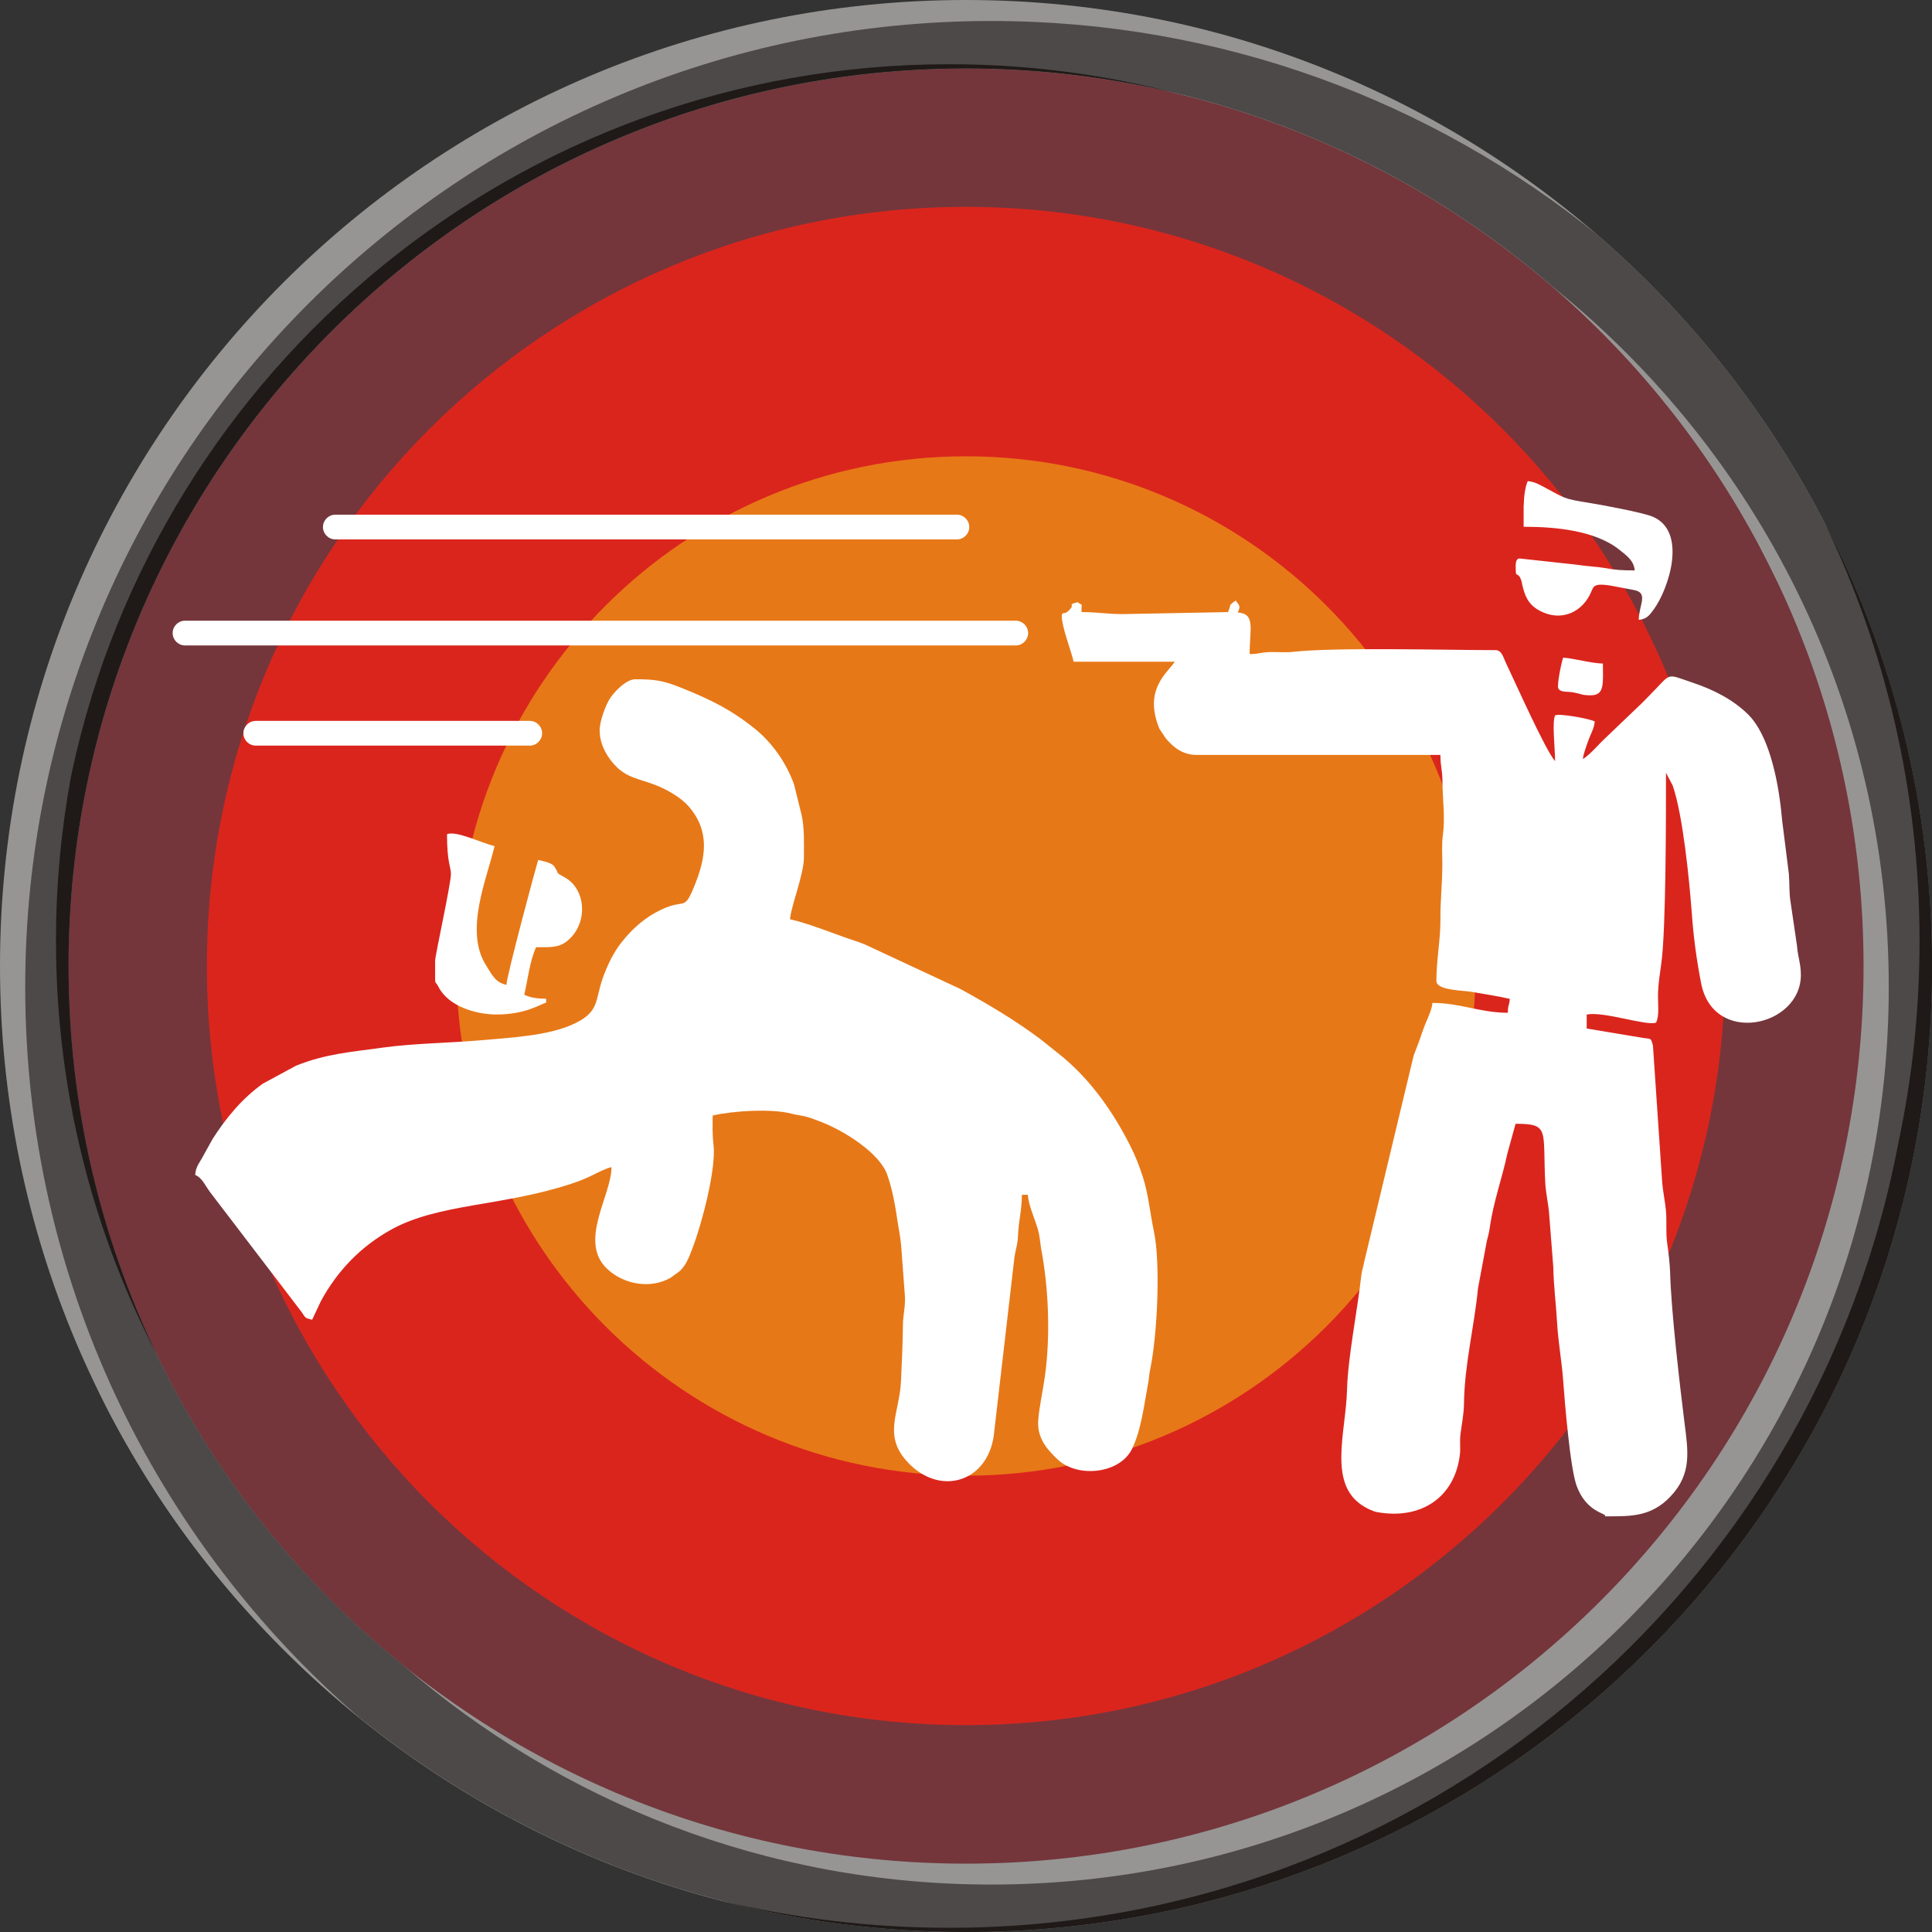 <?xml version="1.0" encoding="UTF-8"?>
<!DOCTYPE svg PUBLIC "-//W3C//DTD SVG 1.1//EN" "http://www.w3.org/Graphics/SVG/1.1/DTD/svg11.dtd">
<!-- Creator: CorelDRAW -->
<svg xmlns="http://www.w3.org/2000/svg" xml:space="preserve" width="80px" height="80px" style="shape-rendering:geometricPrecision; text-rendering:geometricPrecision; image-rendering:optimizeQuality; fill-rule:evenodd; clip-rule:evenodd"
viewBox="0 0 20.154 20.154"
 xmlns:xlink="http://www.w3.org/1999/xlink">
 <rect x="0" y="0" width="20.154" height="20.154" fill="#333333" stroke="none"/>
 <defs>
  <style type="text/css">
   <![CDATA[
    .fil3 {fill:#1F1A17}
    .fil2 {fill:#4D4948}
    .fil1 {fill:#969594}
    .fil4 {fill:#DA251D}
    .fil5 {fill:#E77817}
    .fil6 {fill:white}
    .fil0 {fill:#74363B}
   ]]>
  </style>
 </defs>
 <g id="Layer_x0020_1">
  <path class="fil0" d="M10.077 0.607c5.231,0 9.471,4.24 9.471,9.471 0,5.231 -4.24,9.471 -9.471,9.471 -5.231,0 -9.471,-4.24 -9.471,-9.471 0,-5.231 4.24,-9.471 9.471,-9.471z"/>
  <g id="_195585872">
   <path id="_195586088" class="fil1" d="M10.077 0c5.566,0 10.077,4.512 10.077,10.077 0,5.566 -4.512,10.077 -10.077,10.077 -5.566,0 -10.077,-4.512 -10.077,-10.077 0,-5.566 4.512,-10.077 10.077,-10.077zm0 0.715c5.171,0 9.363,4.192 9.363,9.363 0,5.171 -4.192,9.363 -9.363,9.363 -5.171,0 -9.363,-4.192 -9.363,-9.363 0,-5.171 4.192,-9.363 9.363,-9.363z"/>
   <path id="_195586040" class="fil1" d="M7.536 19.831c-2.804,-0.729 -5.133,-2.634 -6.429,-5.158 -0.653,-1.335 -1.019,-2.835 -1.019,-4.421 0,-5.566 4.512,-10.077 10.077,-10.077 2.398,0 4.601,0.838 6.331,2.237 2.134,1.848 3.484,4.577 3.484,7.621 0,5.566 -4.512,10.077 -10.077,10.077 -0.815,0 -1.607,-0.097 -2.366,-0.28zm10.967 -13.841c0.655,1.278 1.025,2.727 1.025,4.262 0,5.171 -4.192,9.363 -9.363,9.363 -2.346,0 -4.49,-0.863 -6.133,-2.288 -2.129,-1.716 -3.492,-4.345 -3.492,-7.293 0,-5.171 4.192,-9.363 9.363,-9.363 0.828,0 1.631,0.108 2.396,0.31 2.735,0.666 5,2.532 6.205,5.01z"/>
   <path id="_195585992" class="fil1" d="M1.037 14.527c-0.609,-1.298 -0.949,-2.746 -0.949,-4.274 0,-5.566 4.512,-10.077 10.077,-10.077 2.398,0 4.601,0.838 6.331,2.237 2.134,1.848 3.484,4.577 3.484,7.621 0,0.643 -0.061,1.271 -0.176,1.88 -0.966,4.558 -5.012,7.978 -9.858,7.978 -3.863,0 -7.218,-2.174 -8.909,-5.365zm8.909 -14.075c3.722,0 6.937,2.172 8.446,5.317 0.038,0.073 0.075,0.147 0.111,0.221 0.655,1.278 1.025,2.727 1.025,4.262 0,5.171 -4.192,9.363 -9.363,9.363 -2.346,0 -4.49,-0.863 -6.133,-2.288 -2.129,-1.716 -3.492,-4.345 -3.492,-7.293 0,-0.67 0.071,-1.324 0.205,-1.955 0.814,-4.341 4.624,-7.627 9.201,-7.627z"/>
   <path id="_195585944" class="fil2" d="M16.671 2.456c2.134,1.848 3.484,4.577 3.484,7.621 0,5.566 -4.512,10.077 -10.077,10.077 -2.398,0 -4.601,-0.838 -6.331,-2.237 -2.134,-1.848 -3.484,-4.577 -3.484,-7.621 0,-5.566 4.512,-10.077 10.077,-10.077 2.398,0 4.601,0.838 6.331,2.237zm-0.46 0.547c2.129,1.716 3.492,4.345 3.492,7.293 0,5.171 -4.192,9.363 -9.363,9.363 -2.346,0 -4.49,-0.863 -6.133,-2.288 -2.129,-1.716 -3.492,-4.345 -3.492,-7.293 0,-5.171 4.192,-9.363 9.363,-9.363 2.346,0 4.49,0.863 6.133,2.288z"/>
   <path id="_195585896" class="fil3" d="M0.715 10.077c0,-5.171 4.192,-9.363 9.363,-9.363 0.752,0 1.483,0.089 2.184,0.256 -0.754,-0.195 -1.544,-0.3 -2.359,-0.3 -4.492,0 -8.245,3.164 -9.153,7.384 -0.002,0.008 -0.003,0.016 -0.005,0.024 -0,0.001 -0,0.002 -0,0.002 -0.002,0.008 -0.003,0.016 -0.005,0.024 -0.102,0.554 -0.156,1.126 -0.156,1.71 0,1.555 0.379,3.022 1.05,4.313 -0.589,-1.226 -0.919,-2.6 -0.919,-4.051zm19.09 1.836c-0.881,4.667 -4.979,8.197 -9.902,8.197 -0.815,0 -1.607,-0.097 -2.366,-0.279 0.812,0.211 1.663,0.323 2.541,0.323 5.566,0 10.077,-4.512 10.077,-10.077 0,-1.67 -0.406,-3.245 -1.125,-4.632 0.637,1.322 0.994,2.804 0.994,4.37 0,0.718 -0.075,1.418 -0.218,2.093 -0,0.002 -0.001,0.004 -0.001,0.006z"/>
  </g>
  <path class="fil4" d="M10.077 2.158c4.374,0 7.919,3.545 7.919,7.919 0,4.374 -3.545,7.919 -7.919,7.919 -4.374,0 -7.919,-3.545 -7.919,-7.919 0,-4.374 3.545,-7.919 7.919,-7.919z"/>
  <path class="fil5" d="M10.077 4.76c2.937,0 5.317,2.381 5.317,5.317 0,2.937 -2.381,5.317 -5.317,5.317 -2.937,0 -5.317,-2.381 -5.317,-5.317 0,-2.937 2.381,-5.317 5.317,-5.317z"/>
  <path class="fil6" d="M6.256 7.626c0,0.143 0.083,0.285 0.18,0.378 0.115,0.111 0.239,0.123 0.396,0.183 0.122,0.046 0.27,0.131 0.353,0.226 0.225,0.261 0.179,0.536 0.055,0.838 -0.103,0.251 -0.096,0.13 -0.313,0.225 -0.19,0.084 -0.327,0.206 -0.447,0.359 -0.083,0.106 -0.145,0.236 -0.192,0.367 -0.085,0.243 -0.029,0.364 -0.334,0.493 -0.255,0.109 -0.618,0.129 -0.939,0.157 -0.326,0.028 -0.702,0.032 -1.02,0.076 -0.339,0.047 -0.597,0.065 -0.907,0.189l-0.349 0.189c-0.216,0.156 -0.377,0.351 -0.521,0.575l-0.096 0.173c-0.038,0.075 -0.079,0.109 -0.086,0.203 0.071,0.026 0.108,0.116 0.154,0.177l0.958 1.255c0.042,0.06 0.028,0.059 0.108,0.078l0.093 -0.197c0.171,-0.314 0.414,-0.566 0.728,-0.741 0.495,-0.276 1.161,-0.243 1.878,-0.479 0.096,-0.032 0.124,-0.043 0.207,-0.082 0.07,-0.033 0.151,-0.078 0.217,-0.093 0,0.302 -0.356,0.783 -0.036,1.07 0.174,0.157 0.448,0.202 0.653,0.084l0.096 -0.07c0.003,-0.003 0.007,-0.007 0.01,-0.01 0.063,-0.066 0.093,-0.152 0.122,-0.229 0.096,-0.249 0.25,-0.83 0.219,-1.081 -0.013,-0.102 -0.009,-0.196 -0.009,-0.302 0.211,-0.049 0.613,-0.075 0.825,-0.019 0.045,0.012 0.06,0.012 0.121,0.024 0.07,0.014 0.153,0.049 0.216,0.074 0.209,0.084 0.58,0.31 0.66,0.54 0.055,0.159 0.082,0.315 0.108,0.491 0.012,0.083 0.027,0.14 0.037,0.252l0.04 0.54c0,0.132 -0.021,0.169 -0.022,0.288 -0.003,0.219 -0.011,0.382 -0.02,0.58 -0.015,0.344 -0.206,0.581 0.098,0.875 0.331,0.319 0.799,0.171 0.869,-0.301l0.217 -1.871c0.009,-0.063 0.033,-0.13 0.036,-0.212 0.007,-0.173 0.041,-0.272 0.041,-0.434l0.062 0c0.011,0.136 0.087,0.27 0.115,0.402 0.012,0.055 0.017,0.123 0.024,0.162 0.078,0.406 0.098,0.91 0.039,1.331 -0.022,0.156 -0.057,0.307 -0.069,0.448 -0.016,0.191 0.086,0.306 0.197,0.413 0.206,0.2 0.647,0.157 0.778,-0.1 0.098,-0.194 0.13,-0.47 0.172,-0.696 0.009,-0.049 0.008,-0.078 0.018,-0.127 0.078,-0.365 0.112,-1.122 0.041,-1.452 -0.041,-0.194 -0.056,-0.382 -0.115,-0.567 -0.038,-0.118 -0.077,-0.217 -0.131,-0.324 -0.175,-0.348 -0.404,-0.676 -0.705,-0.928l-0.23 -0.184c-0.267,-0.2 -0.547,-0.366 -0.839,-0.526l-0.931 -0.434c-0.06,-0.029 -0.096,-0.044 -0.162,-0.066 -0.217,-0.07 -0.459,-0.175 -0.683,-0.227 0.011,-0.137 0.145,-0.47 0.145,-0.641 0,-0.148 0.007,-0.312 -0.025,-0.451l-0.078 -0.315c-0.082,-0.226 -0.226,-0.433 -0.411,-0.582 -0.245,-0.197 -0.461,-0.303 -0.757,-0.422 -0.196,-0.079 -0.281,-0.092 -0.487,-0.092 -0.092,0 -0.206,0.115 -0.261,0.194 -0.047,0.068 -0.112,0.241 -0.112,0.343zm3.726 -2.257c0.071,0 0.129,0.058 0.129,0.129 0,0.071 -0.058,0.129 -0.129,0.129l-6.484 0c-0.071,0 -0.129,-0.058 -0.129,-0.129 0,-0.071 0.058,-0.129 0.129,-0.129l6.484 0zm-4.456 2.151c0.071,0 0.129,0.058 0.129,0.129 0,0.071 -0.058,0.129 -0.129,0.129l-2.858 0c-0.071,0 -0.129,-0.058 -0.129,-0.129 0,-0.071 0.058,-0.129 0.129,-0.129l2.858 0zm5.07 -1.045c0.071,0 0.129,0.058 0.129,0.129 0,0.071 -0.058,0.129 -0.129,0.129l-8.666 0c-0.071,0 -0.129,-0.058 -0.129,-0.129 0,-0.071 0.058,-0.129 0.129,-0.129l8.666 0zm6.001 0.778c0.145,0 0.124,-0.13 0.124,-0.331 -0.124,-0.003 -0.286,-0.051 -0.414,-0.062 -0.016,0.034 -0.069,0.292 -0.051,0.322 0.026,0.045 0.092,0.028 0.163,0.042 0.087,0.017 0.078,0.029 0.178,0.029zm-0.703 -1.985l0 0.227c0.334,0 0.749,0.039 1,0.241 0.075,0.06 0.15,0.112 0.159,0.214 -0.14,0 -0.189,-0.003 -0.307,-0.024 -0.086,-0.015 -0.21,-0.02 -0.296,-0.035l-0.597 -0.065c-0.051,0 -0.041,0.08 -0.041,0.124 0,0.075 0.023,0.015 0.053,0.092 0.011,0.029 0.006,0.02 0.013,0.05 0.026,0.116 0.059,0.211 0.179,0.276 0.24,0.13 0.457,0.006 0.541,-0.192 0.03,-0.069 0.027,-0.106 0.299,-0.049 0.037,0.008 0.147,0.026 0.173,0.034 0.119,0.038 0.025,0.163 0.025,0.305 0.086,-0.007 0.115,-0.053 0.158,-0.111 0.155,-0.214 0.352,-0.81 -0.012,-0.965 -0.101,-0.043 -0.534,-0.124 -0.68,-0.147 -0.258,-0.041 -0.241,-0.05 -0.417,-0.142 -0.06,-0.032 -0.127,-0.076 -0.207,-0.082 -0.026,0.055 -0.041,0.163 -0.041,0.248zm-11.231 3.433c0,0.298 0.041,0.345 0.041,0.414 0,0.109 -0.165,0.849 -0.165,0.91l0 0.186c0,0.055 0.004,0.023 0.037,0.087 0.1,0.195 0.382,0.285 0.604,0.285 0.303,0 0.458,-0.108 0.517,-0.124l0 -0.041c-0.095,0 -0.164,-0.011 -0.228,-0.041 0.037,-0.159 0.059,-0.361 0.124,-0.496 0.155,0 0.235,0.007 0.326,-0.067 0.213,-0.172 0.204,-0.533 -0.03,-0.663 -0.098,-0.054 -0.054,-0.028 -0.094,-0.092l-0.016 -0.025c-0.034,-0.037 -0.105,-0.049 -0.165,-0.063 -0.008,0.017 -0.329,1.208 -0.331,1.303 -0.114,-0.027 -0.143,-0.09 -0.219,-0.215 -0.219,-0.359 0.017,-0.897 0.095,-1.233 -0.141,-0.033 -0.397,-0.163 -0.496,-0.124zm8.149 -2.316l-1.096 0.021c-0.175,0 -0.263,-0.021 -0.434,-0.021 -0.002,-0.106 0.019,-0.059 -0.041,-0.103 -0.109,0.029 -0.031,0.019 -0.075,0.069 -0.024,0.028 -0.015,0.016 -0.044,0.039 -0.016,0.013 -0.046,-0.009 -0.046,0.037 0,0.112 0.097,0.359 0.124,0.476l1.055 0c-0.082,0.122 -0.327,0.291 -0.161,0.698l0.066 0.1c0.075,0.089 0.173,0.174 0.322,0.174l2.544 0c0,0.126 0.02,0.15 0.021,0.268 0.002,0.2 0.029,0.39 0.005,0.565 -0.014,0.098 -0.006,0.204 -0.006,0.305 0,0.217 -0.021,0.357 -0.02,0.58 0.001,0.216 -0.042,0.413 -0.042,0.641 0,0.099 0.287,0.098 0.364,0.112 0.142,0.026 0.275,0.044 0.402,0.074 -0.007,0.08 -0.019,0.054 -0.021,0.145 -0.287,0 -0.496,-0.103 -0.786,-0.103 -0.007,0.083 -0.066,0.189 -0.096,0.276 -0.037,0.108 -0.059,0.17 -0.1,0.273l-0.516 2.152c-0.012,0.069 -0.024,0.084 -0.032,0.155 -0.036,0.334 -0.139,0.846 -0.147,1.177 -0.011,0.45 -0.209,0.998 0.183,1.224 0.038,0.022 0.09,0.048 0.131,0.055 0.448,0.081 0.808,-0.145 0.863,-0.599 0.008,-0.065 -0.002,-0.135 0.005,-0.202 0.011,-0.102 0.037,-0.216 0.038,-0.334 0.005,-0.404 0.108,-0.804 0.146,-1.199l0.091 -0.488c0.017,-0.077 0.02,-0.063 0.033,-0.153 0.038,-0.267 0.129,-0.512 0.183,-0.768l0.085 -0.308c0.361,0 0.281,0.063 0.31,0.621 0.005,0.089 0.03,0.211 0.038,0.292l0.045 0.575c0.006,0.233 0.029,0.384 0.041,0.6 0.01,0.178 0.047,0.39 0.06,0.56 0.019,0.257 0.076,0.959 0.146,1.137 0.044,0.113 0.11,0.201 0.217,0.259 0.005,0.003 0.054,0.027 0.055,0.027 0.064,0.029 -0.031,0.024 0.059,0.024 0.246,0 0.449,-0.002 0.643,-0.205 0.228,-0.238 0.185,-0.478 0.148,-0.773 -0.05,-0.398 -0.14,-1.177 -0.15,-1.567 -0.002,-0.078 -0.017,-0.213 -0.03,-0.301 -0.017,-0.119 -0.003,-0.219 -0.013,-0.339 -0.007,-0.086 -0.032,-0.206 -0.039,-0.292l-0.097 -1.434c-0.024,-0.086 -0.016,-0.066 -0.106,-0.08l-0.585 -0.098 0 -0.145c0.168,-0.039 0.634,0.124 0.724,0.083 0.037,-0.077 0.017,-0.201 0.02,-0.311 0.002,-0.084 0.02,-0.207 0.033,-0.297 0.052,-0.357 0.05,-1.599 0.05,-1.998l0.071 0.136c0.107,0.314 0.172,0.983 0.197,1.313 0.021,0.288 0.052,0.506 0.099,0.749 0.128,0.653 1.04,0.453 1.04,-0.088 0,-0.12 -0.031,-0.184 -0.041,-0.31l-0.069 -0.469c-0.013,-0.087 -0.007,-0.167 -0.015,-0.274l-0.06 -0.478c-0.013,-0.088 -0.015,-0.144 -0.027,-0.241 -0.036,-0.289 -0.125,-0.734 -0.337,-0.945 -0.157,-0.156 -0.365,-0.261 -0.578,-0.332 -0.293,-0.099 -0.214,-0.107 -0.449,0.129 -0.041,0.041 -0.072,0.076 -0.114,0.114l-0.349 0.334c-0.083,0.077 -0.146,0.16 -0.235,0.22 0.004,-0.052 0.037,-0.137 0.056,-0.192 0.025,-0.071 0.061,-0.125 0.068,-0.201 -0.061,-0.032 -0.387,-0.088 -0.414,-0.062 -0.033,0.069 0,0.341 0,0.476 -0.104,-0.12 -0.415,-0.821 -0.517,-1.034 -0.024,-0.051 -0.04,-0.124 -0.104,-0.124 -0.496,0 -1.667,-0.032 -2.113,0.018 -0.074,0.008 -0.151,0.001 -0.225,0.002 -0.113,0.001 -0.123,0.021 -0.227,0.021 0,-0.27 0.063,-0.419 -0.124,-0.434 0.033,-0.07 0.016,-0.07 -0.021,-0.124 -0.086,0.058 -0.041,0.037 -0.083,0.124z"/>
 </g>
</svg>
